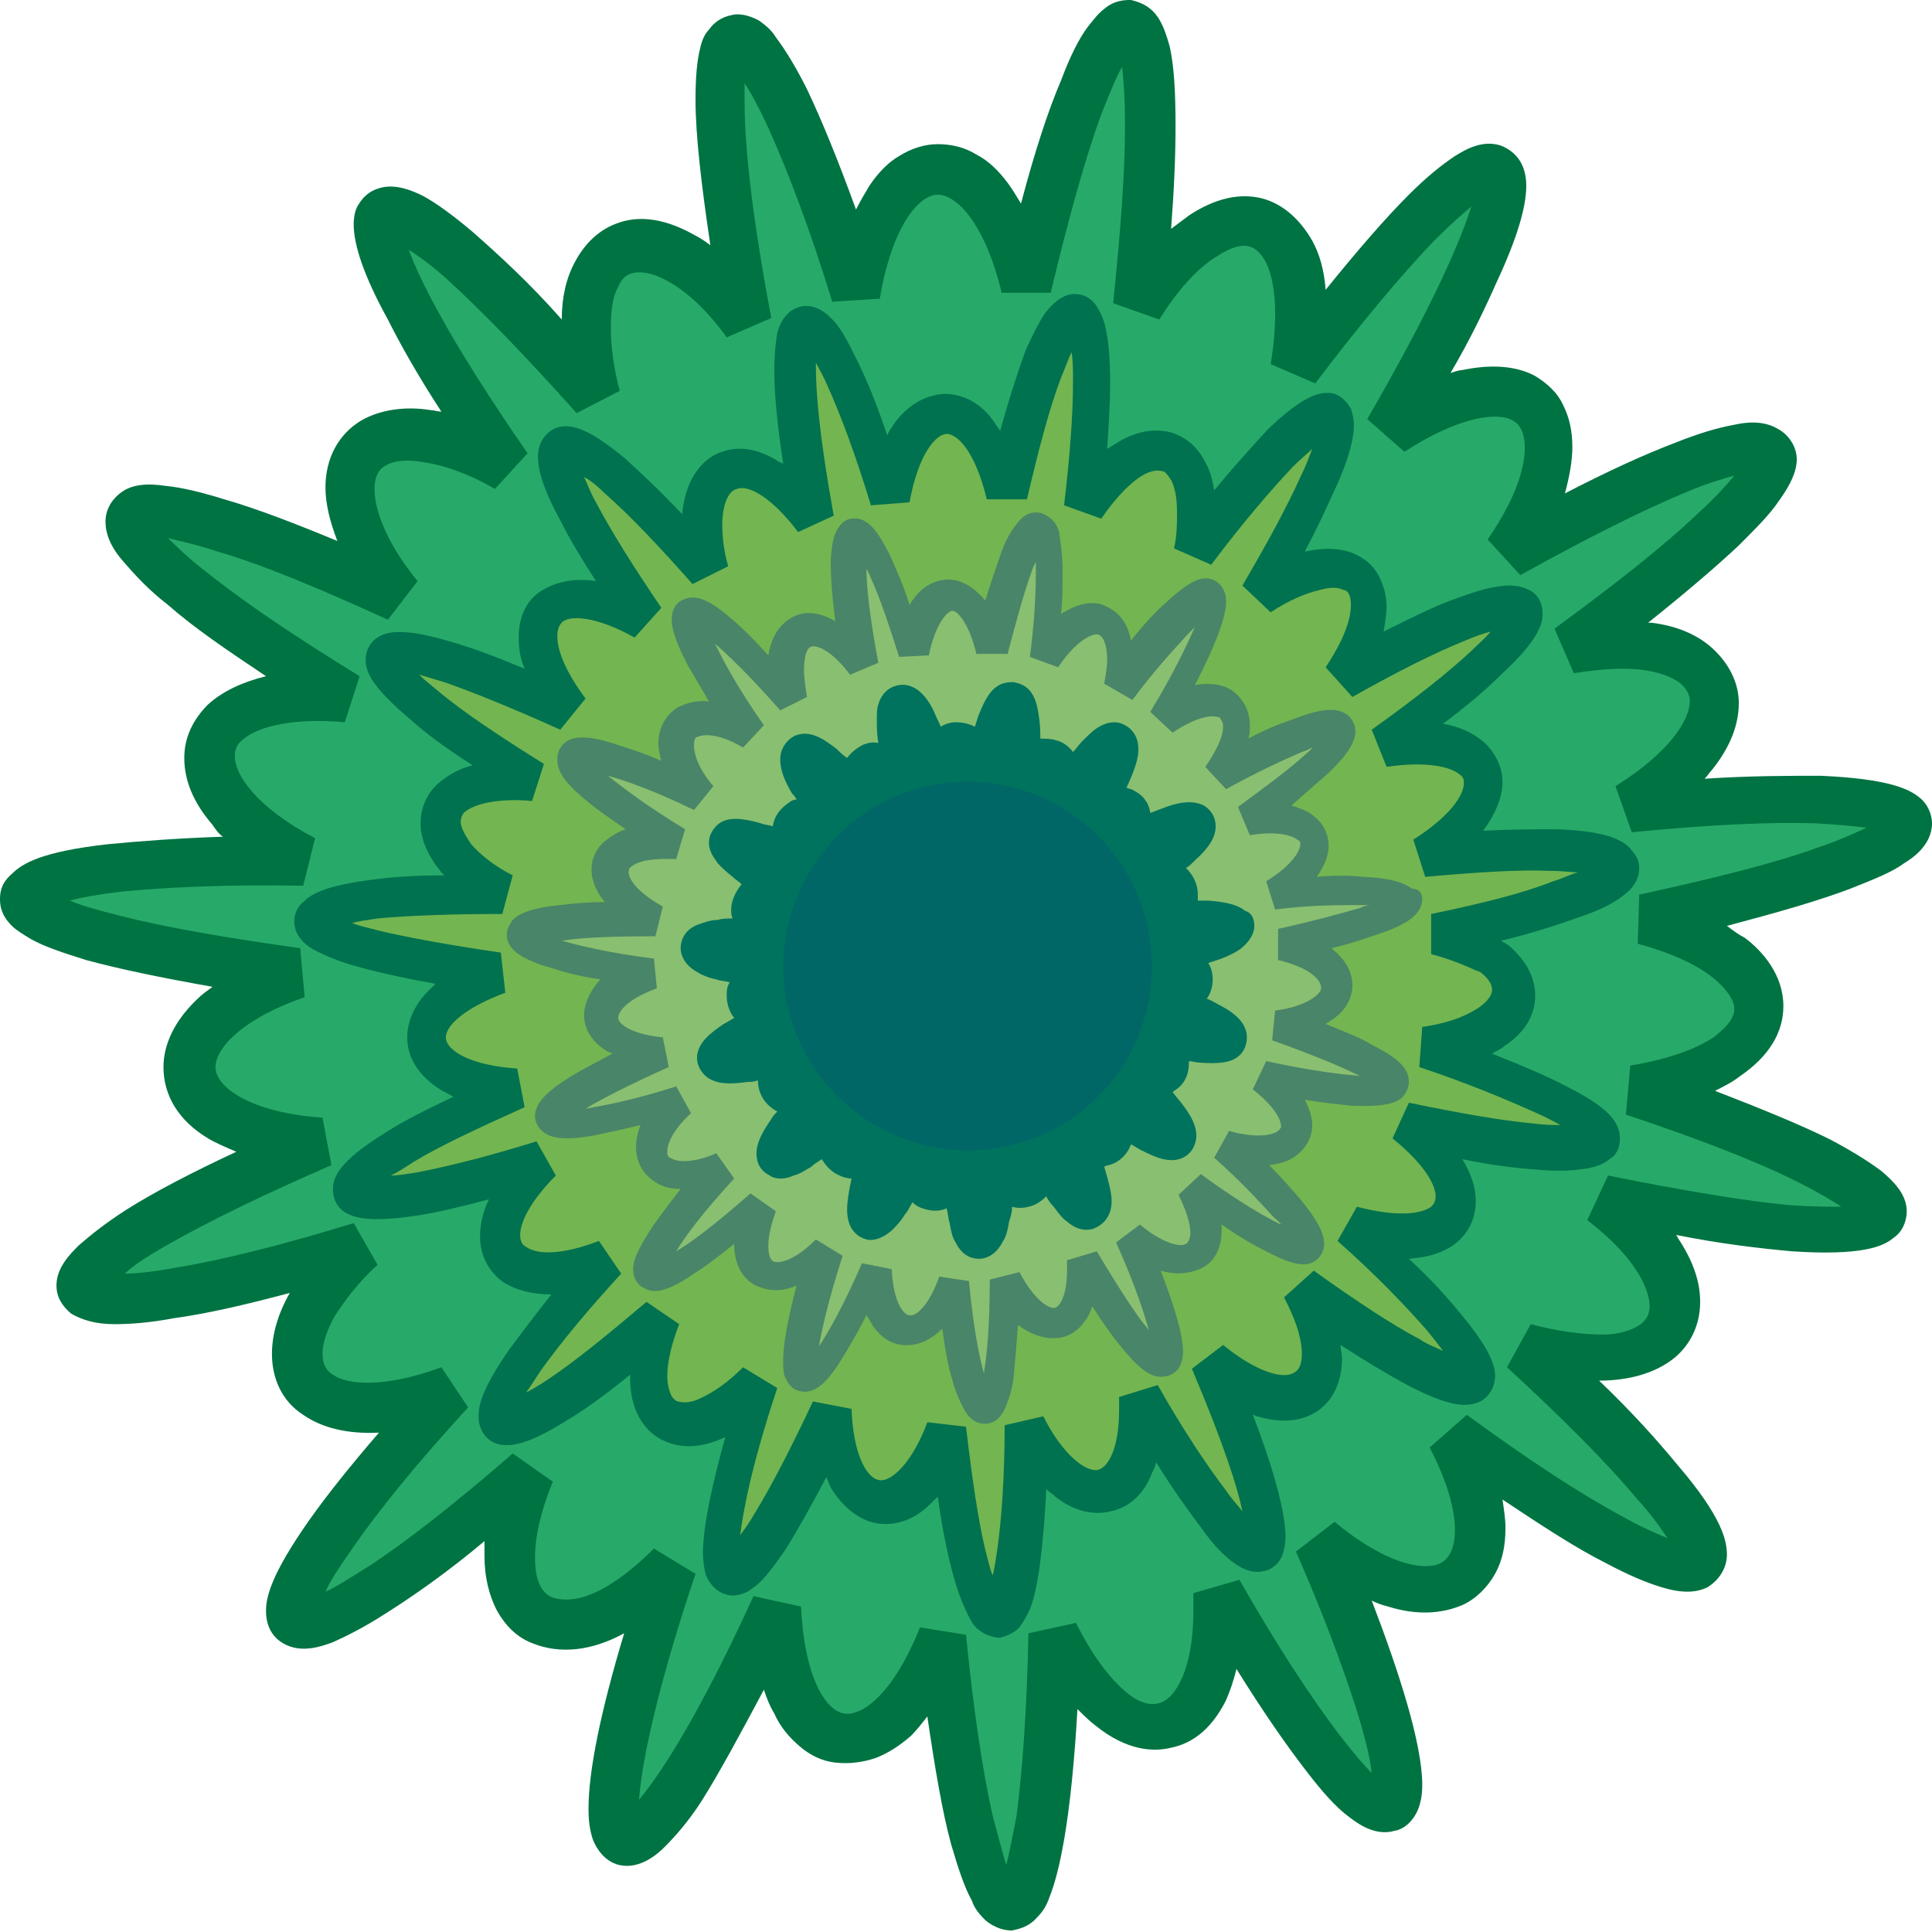 <?xml version="1.0" encoding="utf-8"?>
<!-- Generator: Adobe Illustrator 19.0.1, SVG Export Plug-In . SVG Version: 6.00 Build 0)  -->
<svg version="1.1" id="Layer_1" xmlns="http://www.w3.org/2000/svg" xmlns:xlink="http://www.w3.org/1999/xlink" x="0px" y="0px"
	 viewBox="0 0 130 130" style="enable-background:new 0 0 130 130;" xml:space="preserve">
<style type="text/css">
	.st0{fill:#27AA69;}
	.st1{fill:#007342;}
	.st2{fill:#73B550;}
	.st3{fill:#00724F;}
	.st4{fill:#89BF70;}
	.st5{fill:#498568;}
	.st6{fill:#00735E;}
	.st7{fill:#006666;}
</style>
<g>
	<path class="st0" d="M101.5,37.2c21.6-12.1,24.1-8.1,4.1,6.4c10.9-1.9,13.3,4.8,4,10.7c24.5-2.3,25.2,2.4,1.1,7.5
		c10.6,2.7,10.2,9.8-0.7,11.4c23.3,7.9,22,12.4-2.1,7.3c8.5,6.7,5.2,13-5.3,10.1c18.1,16.6,15,20.3-4.9,5.9c5.1,9.6-0.5,14-8.9,7.1
		c9.6,22.5,5.4,24.6-6.8,3.4c0.6,10.8-6.3,12.5-11.1,2.8c-0.4,24.4-5.1,24.6-7.6,0.3c-3.9,10.1-10.9,8.9-11.3-1.9
		c-10.3,22.1-14.7,20.4-7.1-2.8c-7.6,7.6-13.5,3.6-9.5-6.3c-18.5,16-21.8,12.6-5.3-5.4C20,97.4,16.2,91.4,24,84
		c-23.4,7-25.1,2.6-2.6-7.1c-10.9-0.7-11.9-7.8-1.7-11.3c-24.3-3.2-24-7.9,0.5-7.6c-9.7-5.1-7.7-11.9,3.1-11
		c-21-12.8-18.8-17,3.5-6.7c-6.8-8.7-2.2-14.1,7.3-8.8c-14-20.3-10.3-23.2,6-4.8c-2.7-10.7,3.6-13.9,10.2-5.1
		c-4.6-24.3,0-25.4,7.3-1.9c1.8-10.9,8.9-11.2,11.4-0.5C74.7-4.8,79.3-4,76.6,20.6c6-9.3,12.6-6.7,10.6,4.2C102.1,5,106,7.7,93.5,29
		C102.7,23,107.7,28,101.5,37.2"/>
	<path class="st1" d="M130,55.4c0,1.5-1.4,2.4-1.9,2.7c-0.8,0.6-2.1,1.1-3.6,1.7c-2.1,0.8-4.9,1.6-8.3,2.5c0.4,0.3,0.8,0.6,1.2,0.8
		c1.2,0.9,2.6,2.5,2.6,4.6l0,0c0,1.8-1,3.4-2.9,4.7c-0.5,0.4-1.1,0.7-1.7,1c3.1,1.2,5.8,2.3,7.8,3.3c1.5,0.8,2.6,1.5,3.4,2.1
		c0.7,0.6,1.7,1.5,1.7,2.7v0c0,0.7-0.3,1.4-0.9,1.8c-0.7,0.6-2.2,1.2-6.8,0.9c-2.2-0.2-4.8-0.5-7.8-1.1c0,0.1,0.1,0.1,0.1,0.2
		c1,1.5,1.5,2.9,1.5,4.3l0,0c0,1.6-0.7,3-1.9,3.9c-1.2,0.9-2.9,1.4-4.9,1.4c2.2,2.1,3.9,4,5.3,5.7c3,3.5,3.3,5.1,3.3,6l0,0
		c0,0.9-0.5,1.7-1.3,2.2c-0.8,0.4-1.8,0.4-3.1,0c-1-0.3-2.2-0.8-3.7-1.6c-2-1-4.3-2.5-7-4.3c0.1,0.7,0.2,1.3,0.2,1.9
		c0,1.2-0.2,2.2-0.7,3.1c-0.5,0.9-1.3,1.7-2.2,2.1c-1.4,0.6-3.1,0.7-5,0.1c-0.4-0.1-0.7-0.2-1.1-0.4c1.8,4.7,3.4,9.6,3.4,12.4
		c0,0.7-0.1,1.2-0.3,1.7c-0.3,0.7-0.9,1.3-1.6,1.4c-1.4,0.4-2.7-0.7-3.1-1c-0.8-0.6-1.7-1.6-2.7-2.9c-1.4-1.8-3-4.1-4.8-7
		c-0.2,0.8-0.4,1.4-0.7,2.1c-0.6,1.2-1.7,2.8-3.7,3.2c-1.2,0.3-3,0.2-5.1-1.5c-0.4-0.3-0.8-0.7-1.2-1.1c-0.2,3.5-0.5,6.5-0.9,8.8
		c-0.3,1.7-0.6,2.9-1,3.9c-0.2,0.6-0.5,1-0.8,1.3c-0.6,0.7-1.3,0.8-1.7,0.9c-0.4,0-1.1-0.1-1.8-0.7c-0.3-0.3-0.7-0.7-0.9-1.3
		c-0.5-0.9-0.9-2.1-1.4-3.8c-0.6-2.2-1.1-5.2-1.6-8.6c-0.4,0.5-0.7,0.9-1.1,1.3c-0.8,0.7-1.6,1.2-2.4,1.5c-0.9,0.3-1.8,0.4-2.7,0.3
		c-0.9-0.1-1.7-0.5-2.4-1.1c-0.7-0.6-1.3-1.3-1.7-2.2c-0.3-0.5-0.5-1-0.7-1.6c-1.6,3-3,5.6-4.2,7.5c-0.9,1.4-1.8,2.4-2.5,3.1
		c-0.4,0.4-1.6,1.5-3,1.2c-0.5-0.1-1.3-0.5-1.8-1.7c-0.2-0.6-0.3-1.2-0.3-2.1c0-2.5,0.8-6.5,2.4-11.8c-2.2,1.2-4.3,1.4-6.1,0.7
		c-1.1-0.4-1.9-1.2-2.5-2.3c-0.5-1-0.8-2.2-0.8-3.6c0-0.3,0-0.7,0-1c-2.5,2.1-4.8,3.7-6.7,4.9c-1.4,0.9-2.6,1.5-3.5,1.9
		c-0.8,0.3-2,0.7-3.1,0.2c-0.9-0.4-1.4-1.2-1.4-2.3c0-0.9,0.3-2.4,2.9-6.1c1.2-1.7,2.8-3.7,4.7-5.9c-2.1,0.1-3.8-0.3-5.1-1.2
		c-1.4-0.9-2.1-2.4-2.1-4.1c0-1.3,0.4-2.7,1.2-4.1c-3,0.8-5.6,1.4-7.8,1.7c-1.6,0.3-2.9,0.4-4,0.4c-1.3,0-2.2-0.3-2.9-0.7
		c-0.6-0.5-1-1.1-1-1.9c0-1.2,0.9-2.1,1.5-2.7c0.8-0.7,1.8-1.5,3.2-2.4c1.9-1.2,4.4-2.5,7.4-3.9c-0.7-0.3-1.4-0.6-1.9-0.9
		c-2-1.2-3-2.9-3-4.8c0-1.1,0.4-2.8,2.3-4.6c0.3-0.3,0.6-0.5,1-0.8c-3.4-0.6-6.3-1.2-8.5-1.8c-1.6-0.5-2.8-0.9-3.7-1.4
		c-0.5-0.3-1-0.6-1.3-0.9C0.1,61.6,0,61,0,60.5c0-0.5,0.1-1.1,0.8-1.7c0.7-0.7,2-1.5,6.5-2c2.1-0.2,4.7-0.4,7.7-0.5
		c-0.3-0.2-0.5-0.5-0.7-0.8c-1.3-1.5-1.9-3-1.9-4.5c0-1.4,0.6-2.6,1.6-3.6c1-0.9,2.3-1.5,3.9-1.9c0,0,0,0,0,0
		c-2.7-1.8-4.9-3.3-6.6-4.8c-1.3-1-2.2-2-2.9-2.8c-0.9-1-1.3-1.9-1.3-2.8c0-0.8,0.4-1.5,1.1-2c0.7-0.5,1.7-0.6,3-0.4
		c1,0.1,2.3,0.4,3.9,0.9c2.1,0.6,4.7,1.6,7.6,2.8c-0.5-1.3-0.8-2.5-0.8-3.6c0-2,0.9-3.6,2.4-4.5c1.2-0.7,2.9-1,4.7-0.7
		c0.2,0,0.5,0.1,0.7,0.1c-1.5-2.3-2.7-4.4-3.6-6.2c-1.6-2.9-2.3-5-2.3-6.4c0-0.5,0.1-1,0.3-1.3c0.3-0.5,0.7-0.9,1.3-1.1
		c1.1-0.4,2.3,0.1,3.1,0.5c0.9,0.5,2,1.3,3.3,2.4c1.7,1.5,3.8,3.4,6,5.9c0-1.5,0.3-2.8,0.9-3.9c0.7-1.3,1.7-2.2,2.9-2.6
		c1.1-0.4,2.8-0.5,5.1,0.8c0.4,0.2,0.7,0.4,1.1,0.7c-0.6-4-1-7.4-1-9.8c0-1.5,0.1-2.6,0.3-3.4c0.1-0.5,0.3-1,0.6-1.3
		c0.5-0.7,1.1-0.9,1.6-1c0.4-0.1,1.1,0,1.8,0.4c0.4,0.3,0.8,0.6,1.1,1.1c0.6,0.8,1.3,1.9,2.1,3.5c1,2.1,2.1,4.8,3.3,8.1
		c0.3-0.6,0.6-1.1,0.9-1.6c0.6-0.9,1.3-1.6,2-2c0.8-0.5,1.7-0.8,2.6-0.8c0.9,0,1.8,0.2,2.6,0.7c0.8,0.4,1.5,1.1,2.1,1.9
		c0.3,0.4,0.6,0.9,0.9,1.4c0.9-3.4,1.8-6.2,2.7-8.3c0.6-1.6,1.2-2.8,1.8-3.6c0.4-0.5,0.7-0.9,1.1-1.2C75,0,75.7,0,76.1,0
		c0.4,0.1,1.3,0.3,1.9,1.3c0.3,0.5,0.5,1.1,0.7,1.8c0.3,1.3,0.4,3.1,0.4,5.4c0,2-0.1,4.3-0.3,6.9c0.4-0.3,0.8-0.6,1.2-0.9
		c1.2-0.8,3.1-1.7,5.1-1.1c1.3,0.4,2.4,1.4,3.2,2.8c0.5,0.9,0.8,2,0.9,3.3c2.1-2.6,4-4.8,5.6-6.4c1.2-1.2,2.2-2,3.1-2.6
		c0.8-0.5,1.9-1.1,3.1-0.7c0.5,0.2,1.7,0.8,1.7,2.7c0,1.4-0.6,3.5-2,6.5c-0.8,1.8-1.8,3.9-3.1,6.1c0.3-0.1,0.6-0.2,0.8-0.2
		c1.9-0.4,3.6-0.3,4.9,0.4c0.8,0.5,1.5,1.1,1.9,2c0.4,0.8,0.6,1.7,0.6,2.8c0,0.9-0.2,2-0.5,3.1c2.9-1.5,5.3-2.6,7.4-3.4
		c1.5-0.6,2.8-1,3.9-1.2c1.3-0.3,2.3-0.2,3.1,0.3c0.7,0.4,1.2,1.2,1.2,2v0c0,0.8-0.4,1.7-1.2,2.8c-0.6,0.9-1.5,1.8-2.7,3
		c-1.6,1.5-3.6,3.2-6.1,5.2c0.1,0,0.1,0,0.2,0c1.7,0.2,3.1,0.8,4.1,1.7c1.1,1,1.8,2.3,1.8,3.7v0c0,1.5-0.6,3-1.8,4.5
		c-0.2,0.2-0.3,0.4-0.5,0.6c3-0.2,5.6-0.2,7.8-0.2c4.6,0.2,6,0.9,6.7,1.5C129.7,54.1,130,54.8,130,55.4L130,55.4z M110.2,63.5
		l0.1-3.3c5-1.1,9.1-2.1,12.1-3.2c1.5-0.5,2.5-1,3.2-1.3c-0.7-0.1-1.8-0.2-3.4-0.3c-3.2-0.1-7.3,0.1-12.4,0.6l-1.1-3.1
		c3.7-2.3,5-4.5,5-5.7c0-0.5-0.2-0.8-0.6-1.2c-0.4-0.3-1.1-0.7-2.4-0.9c-1.3-0.2-2.9-0.1-4.8,0.2l-1.3-3c4.1-3,7.4-5.6,9.7-7.8
		c1.2-1.1,1.9-1.9,2.4-2.5c-0.7,0.2-1.8,0.5-3.2,1.1c-2.9,1.2-6.7,3.1-11.2,5.6l-2.2-2.4c2.2-3.2,2.5-5.2,2.5-6.2
		c0-1.3-0.6-1.7-0.8-1.8c-1-0.6-3.6-0.3-7.3,2.1L92,28.2c4.8-8.3,6.4-12.4,7-14.3c-0.6,0.5-1.4,1.2-2.5,2.3c-2.2,2.3-4.9,5.5-8,9.6
		l-3-1.3c0.2-1.2,0.3-2.3,0.3-3.4c0-1.4-0.2-2.6-0.6-3.4c-0.3-0.6-0.7-1-1.1-1.1c-0.6-0.2-1.4,0.1-2.3,0.7c-1.3,0.8-2.6,2.3-3.8,4.2
		l-3.1-1.1c0.5-4.8,0.8-8.8,0.8-11.9c0-1.9-0.1-3.2-0.2-4c-0.4,0.7-0.8,1.7-1.4,3.2c-1.1,3-2.2,7-3.4,12l-3.3,0
		c-1.1-4.6-3-6.6-4.3-6.6c-1.3,0-3.1,2.2-3.9,7L56,20.3c-1.5-4.9-3-8.8-4.3-11.7c-0.7-1.5-1.2-2.4-1.6-3c0,0.3,0,0.8,0,1.3
		c0,2.2,0.3,6.6,1.8,14.5l-3,1.3c-1.3-1.8-2.7-3.1-4-3.8c-0.9-0.5-1.8-0.7-2.4-0.5c-0.4,0.1-0.7,0.4-0.9,0.9
		c-0.4,0.7-0.5,1.7-0.5,2.8c0,1.2,0.2,2.7,0.6,4.2l-2.9,1.5c-3.4-3.8-6.3-6.8-8.6-8.9c-1.2-1.1-2.1-1.7-2.7-2.1
		c0.7,1.9,2.6,5.9,8,13.7l-2.2,2.4c-1.7-1-3.4-1.6-4.8-1.8c-1.1-0.2-2-0.1-2.5,0.2c-0.2,0.1-0.8,0.4-0.8,1.6c0,1.6,1,3.9,2.9,6.2
		l-2,2.6c-4.6-2.1-8.4-3.7-11.5-4.6c-1.5-0.5-2.6-0.7-3.3-0.9c0.5,0.5,1.3,1.3,2.6,2.3c2.5,2,5.9,4.3,10.3,7l-1,3.1
		c-3.2-0.3-5.8,0.2-6.9,1.2c-0.4,0.3-0.5,0.7-0.5,1.1c0,1.2,1.4,3.4,5.4,5.5l-0.8,3.2c-5-0.1-9.2,0.1-12.3,0.4
		c-1.6,0.2-2.7,0.4-3.4,0.6c0.7,0.3,1.7,0.6,3.3,1c3.1,0.8,7.2,1.5,12.2,2.2l0.3,3.3c-4.1,1.4-6,3.4-6,4.7c0,1.4,2.5,3.1,7.2,3.4
		l0.6,3.2c-4.6,2-8.3,3.8-11.1,5.4c-1.4,0.8-2.3,1.4-2.8,1.9c0.7,0,1.8-0.1,3.4-0.4c3.1-0.5,7.1-1.5,12-3l1.6,2.8
		c-1.3,1.2-2.2,2.4-2.9,3.5c-0.5,0.9-0.8,1.8-0.8,2.5c0,0.6,0.2,1.1,0.7,1.4c1,0.7,3.5,0.9,7.3-0.5l1.8,2.7c-3.4,3.7-6,6.9-7.8,9.5
		c-0.9,1.3-1.5,2.2-1.8,2.9c0.7-0.3,1.6-0.9,2.9-1.7c2.6-1.7,5.9-4.3,9.7-7.6l2.7,1.9c-0.8,1.9-1.2,3.7-1.2,5.1
		c0,0.8,0.1,2.3,1.2,2.7c0.6,0.2,1.5,0.2,2.5-0.2c1.3-0.5,2.8-1.6,4.3-3.1l2.8,1.7c-2.3,6.8-3.6,12.3-3.8,15.2
		c0.5-0.6,1.1-1.4,2-2.8c1.7-2.7,3.6-6.3,5.7-10.9l3.2,0.7c0.2,4.6,1.6,7,2.9,7.2c1.3,0.2,3.4-1.5,5.1-5.8L65,110
		c0.5,5,1.1,9.1,1.8,12.2c0.4,1.5,0.7,2.6,0.9,3.3c0.2-0.7,0.4-1.8,0.7-3.3c0.4-3.1,0.7-7.2,0.8-12.3l3.2-0.7
		c1.3,2.6,2.5,3.9,3.3,4.6c0.8,0.7,1.6,1,2.3,0.8c1.1-0.3,2.3-2.3,2.3-6.2c0-0.4,0-0.8,0-1.2l3.1-0.9c2.5,4.4,4.8,7.9,6.7,10.4
		c1,1.3,1.7,2.1,2.2,2.6c-0.1-0.9-0.4-2.3-1.1-4.5c-0.9-2.8-2.2-6.3-4-10.4l2.6-2c3.5,2.9,6,3.3,7.1,2.8c0.8-0.4,1-1.4,1-2.2
		c0-1.1-0.3-2.9-1.7-5.6l2.5-2.2c4.1,3,7.6,5.3,10.4,6.8c1.4,0.8,2.4,1.2,3.1,1.5c-0.4-0.6-1-1.5-2.1-2.7c-2-2.4-5-5.4-8.7-8.8
		l1.6-2.9c1.9,0.5,3.5,0.7,4.9,0.7c0.8,0,1.8-0.2,2.5-0.7c0.4-0.3,0.6-0.7,0.6-1.2c0-0.6-0.3-2.8-4.2-5.8l1.4-3c5,1,9.1,1.7,12.3,2
		c1.6,0.1,2.7,0.1,3.4,0.1c-0.6-0.4-1.6-1-3-1.7c-2.8-1.4-6.7-2.9-11.5-4.5l0.3-3.3c3-0.5,4.7-1.3,5.6-1.9c0.5-0.4,1.4-1.1,1.4-1.9
		c0-0.6-0.5-1.3-1.3-2C114.2,64.9,112.4,64.1,110.2,63.5"/>
	<path class="st2" d="M90.2,45.7c15-8.4,16.7-5.6,2.8,4.4c7.6-1.3,9.3,3.4,2.7,7.4c17.1-1.6,17.5,1.7,0.8,5.2
		c7.4,1.8,7.1,6.8-0.5,7.9c16.2,5.5,15.3,8.6-1.4,5.1c6,4.7,3.7,9-3.7,7c12.5,11.5,10.5,14-3.4,4.1c3.5,6.6-0.3,9.7-6.2,4.9
		c6.7,15.6,3.8,17-4.7,2.3c0.5,7.5-4.3,8.7-7.7,2c-0.2,16.9-3.5,17.1-5.3,0.2c-2.6,7-7.5,6.2-7.8-1.3c-7.1,15.4-10.1,14.1-4.9-2
		c-5.3,5.2-9.4,2.5-6.6-4.4c-12.8,11.1-15.1,8.7-3.7-3.8c-7,2.6-9.6-1.6-4.3-6.7c-16.2,4.9-17.3,1.8-1.8-4.9
		c-7.5-0.5-8.2-5.4-1.2-7.8C16.8,63.2,17,60,33.9,60.1c-6.6-3.5-5.3-8.3,2.1-7.6c-14.5-8.9-13-11.8,2.5-4.7c-4.6-6-1.5-9.8,5.1-6.1
		c-9.7-14.1-7.1-16.1,4.1-3.3c-1.9-7.4,2.5-9.6,7.1-3.5c-3.1-16.8,0-17.7,5.1-1.3c1.3-7.6,6.2-7.8,7.9-0.3
		c3.9-16.7,7.2-16.2,5.2,0.9c4.2-6.4,8.8-4.6,7.3,2.9c10.4-13.7,13.1-11.9,4.4,2.9C91.1,35.8,94.6,39.4,90.2,45.7"/>
	<path class="st3" d="M110.3,58.4c0,1.2-1,1.8-1.4,2.1c-0.6,0.4-1.4,0.8-2.6,1.2c-1.4,0.5-3.2,1.1-5.3,1.6c0.2,0.1,0.3,0.2,0.5,0.3
		c0.8,0.7,1.8,1.8,1.8,3.4l0,0c0,1.3-0.7,2.5-2.1,3.4c-0.2,0.2-0.5,0.3-0.8,0.5c2,0.8,3.7,1.5,5,2.2c2.6,1.3,3.6,2.3,3.6,3.5v0
		c0,0.6-0.2,1.1-0.7,1.4c-0.5,0.4-1.1,0.6-2.1,0.7c-0.7,0.1-1.7,0.1-2.8,0c-1.4-0.1-3.1-0.3-5-0.7c0.6,1,0.9,1.9,0.9,2.8
		c0,1.2-0.5,2.2-1.4,2.9c-0.8,0.6-1.8,0.9-3.1,1c1.4,1.3,2.5,2.5,3.4,3.6c2.1,2.5,2.4,3.6,2.4,4.3c0,0.7-0.4,1.4-1,1.7
		c-1,0.5-2.4,0.2-4.9-1.1c-1.3-0.7-2.8-1.6-4.5-2.7c0,0.3,0.1,0.6,0.1,0.9c0,1.8-0.8,3.2-2.1,3.8c-1,0.5-2.3,0.5-3.6,0.1
		c-0.1,0-0.2-0.1-0.3-0.1c1.2,3.1,2.2,6.4,2.2,8.2c0,0.5-0.1,0.9-0.2,1.2c-0.2,0.6-0.7,1-1.2,1.1c-1.1,0.3-2-0.5-2.3-0.7
		c-0.6-0.5-1.2-1.1-1.9-2.1c-0.9-1.2-2-2.7-3.1-4.5c-0.1,0.4-0.3,0.7-0.4,1c-0.4,0.9-1.2,2-2.7,2.3c-0.8,0.2-2.2,0.2-3.7-1
		c-0.2-0.2-0.4-0.3-0.6-0.5c-0.1,2.2-0.3,4.2-0.5,5.6c-0.2,1.2-0.4,2.1-0.7,2.7c-0.2,0.4-0.4,0.7-0.6,1c-0.5,0.5-1,0.6-1.3,0.7
		c-0.3,0-0.9-0.1-1.4-0.5c-0.3-0.2-0.5-0.5-0.7-0.9c-0.3-0.6-0.7-1.5-1-2.6c-0.4-1.4-0.8-3.3-1.1-5.5c-0.2,0.2-0.3,0.3-0.5,0.5
		c-1.1,1.1-2.4,1.5-3.6,1.3c-1.2-0.2-2.3-1.1-3.1-2.4c-0.1-0.2-0.2-0.5-0.3-0.7c-1,1.9-1.9,3.5-2.7,4.8c-0.7,1-1.2,1.7-1.7,2.2
		c-0.3,0.3-0.6,0.5-0.9,0.7c-0.6,0.3-1.1,0.3-1.4,0.2c-0.4-0.1-1-0.4-1.4-1.3c-0.1-0.4-0.2-0.9-0.2-1.5c0-1.9,0.7-4.9,1.5-7.8
		c-1.5,0.7-2.8,0.8-4,0.3c-1.5-0.6-2.4-2.2-2.4-4.2c0-0.1,0-0.2,0-0.3c-1.6,1.3-3.1,2.4-4.3,3.1c-2.4,1.5-3.8,1.9-4.8,1.5
		c-0.7-0.3-1.1-1-1.1-1.8c0-0.7,0.2-1.8,2-4.4c0.8-1.1,1.8-2.4,2.9-3.8c-1.3,0-2.4-0.3-3.2-0.8c-1-0.7-1.6-1.8-1.6-3.1
		c0-0.8,0.2-1.7,0.6-2.5c-1.9,0.5-3.5,0.9-4.9,1.1c-3.3,0.5-4.3,0.1-4.9-0.3c-0.5-0.4-0.7-0.9-0.7-1.5c0-1.1,1-2.2,3.4-3.7
		c1.2-0.8,2.8-1.6,4.7-2.5c-0.3-0.2-0.6-0.3-0.9-0.5c-1.4-0.9-2.2-2.1-2.2-3.5c0-0.8,0.3-2.1,1.6-3.3c0.1-0.1,0.2-0.2,0.3-0.3
		c-2.2-0.4-4-0.8-5.4-1.2c-1.1-0.3-2-0.7-2.6-1c-1-0.5-1.5-1.2-1.5-2c0-0.3,0.1-0.9,0.6-1.3c0.5-0.5,1.4-1.1,4.6-1.5
		c1.4-0.2,3-0.3,4.9-0.3c-0.1-0.1-0.1-0.1-0.2-0.2c-0.9-1.1-1.4-2.2-1.4-3.3c0-1,0.4-2,1.2-2.7c0.6-0.5,1.4-1,2.3-1.2
		c-1.7-1.1-3.1-2.1-4.2-3.1c-2.6-2.2-3-3.2-3-4c0-0.6,0.3-1.2,0.8-1.5c0.6-0.4,1.7-0.7,5,0.3c1.4,0.4,3,1,4.9,1.8
		c-0.3-0.7-0.4-1.4-0.4-2.1c0-1.5,0.6-2.7,1.8-3.3c0.9-0.5,2.1-0.7,3.4-0.5c-0.9-1.4-1.7-2.7-2.3-3.9c-1.5-2.7-1.6-3.9-1.6-4.5
		c0-0.9,0.5-1.6,1.2-1.9c1.1-0.4,2.4,0.2,4.6,2c1.1,1,2.4,2.2,3.9,3.8c0.3-3.1,2-4,2.7-4.2c0.8-0.3,2.1-0.4,3.7,0.6
		c0.1,0.1,0.2,0.1,0.4,0.2c-0.4-2.6-0.6-4.7-0.6-6.3c0-1,0.1-1.9,0.2-2.5c0.4-1.4,1.2-1.7,1.7-1.8c0.8-0.1,1.5,0.3,2.2,1.1
		c0.5,0.6,0.9,1.4,1.4,2.4c0.7,1.4,1.4,3.1,2.1,5.2c0.1-0.3,0.3-0.5,0.4-0.7c0.9-1.3,2.1-2,3.4-2.1c1.3,0,2.5,0.6,3.4,1.9
		c0.1,0.2,0.3,0.4,0.4,0.6c0.6-2.2,1.2-4,1.7-5.4c0.5-1.1,0.9-1.9,1.3-2.5c0.7-0.9,1.4-1.4,2.2-1.3c0.3,0,1,0.2,1.4,1
		c0.2,0.3,0.4,0.8,0.5,1.3c0.2,0.9,0.3,2.1,0.3,3.7c0,1.3-0.1,2.8-0.2,4.4c0.2-0.1,0.3-0.2,0.5-0.3c0.9-0.6,2.3-1.2,3.8-0.8
		c1,0.3,1.8,1,2.3,2c0.3,0.5,0.5,1.2,0.6,1.9c1.4-1.7,2.6-3,3.6-4.1c2.1-2,3.4-2.7,4.5-2.4c0.5,0.2,0.8,0.5,1.1,1
		c0.1,0.3,0.2,0.7,0.2,1.1c0,1-0.4,2.5-1.4,4.6c-0.5,1.1-1.1,2.4-1.9,3.9c0,0,0.1,0,0.1,0c1.4-0.3,2.6-0.2,3.5,0.3
		c0.6,0.3,1.1,0.8,1.4,1.4c0.3,0.6,0.5,1.3,0.5,2c0,0.5-0.1,1.1-0.2,1.7c1.8-0.9,3.4-1.7,4.8-2.2c1.1-0.4,2-0.7,2.7-0.8
		c1-0.2,1.7-0.1,2.3,0.2c0.6,0.3,0.9,0.9,0.9,1.6c0,0.7-0.3,1.8-2.8,4.1c-1,1-2.3,2.1-3.9,3.3c1.1,0.2,2,0.6,2.7,1.2
		c0.8,0.7,1.3,1.7,1.3,2.7c0,1.1-0.5,2.2-1.3,3.3c1.9-0.1,3.6-0.1,4.9-0.1c3.3,0.1,4.3,0.7,4.8,1.1C110,57.4,110.3,57.8,110.3,58.4
		L110.3,58.4z M96.3,64.2l0-2.7c3.4-0.7,6.2-1.4,8.2-2.2c0.7-0.2,1.2-0.5,1.7-0.6c-0.5,0-1-0.1-1.8-0.1c-2.2-0.1-5.1,0.1-8.5,0.4
		l-0.8-2.5c2.5-1.6,3.4-3,3.4-3.8c0-0.2,0-0.4-0.3-0.6c-0.6-0.5-2.2-0.9-4.9-0.5l-1-2.5c2.8-2,5.1-3.8,6.7-5.3
		c0.5-0.5,1-0.9,1.3-1.3c-0.4,0.1-1,0.3-1.7,0.6c-2,0.8-4.6,2.1-7.6,3.8l-1.8-2c0.6-0.9,1.7-2.7,1.7-4.2c0-0.8-0.3-1-0.5-1
		c-0.4-0.2-0.9-0.2-1.6,0c-0.9,0.2-2.1,0.7-3.3,1.5l-1.9-1.8c1.7-2.9,3-5.3,3.9-7.3c0.4-0.8,0.6-1.4,0.8-1.9
		c-0.3,0.3-0.8,0.7-1.3,1.2c-1.5,1.6-3.4,3.8-5.5,6.6L79,36.9c0.2-0.9,0.2-1.7,0.2-2.4c0-1.2-0.2-1.8-0.4-2.2
		c-0.2-0.3-0.4-0.6-0.6-0.6c-0.4-0.1-0.9,0-1.5,0.4c-0.6,0.4-1.5,1.2-2.6,2.8l-2.5-0.9c0.4-3.4,0.6-6.1,0.6-8.3c0-0.8,0-1.5-0.1-2
		c-0.2,0.4-0.4,1-0.7,1.7c-0.8,2.1-1.5,4.8-2.3,8.2l-2.7,0c-0.8-3.3-2-4.4-2.7-4.4c-0.7,0-1.9,1.3-2.5,4.6L58.6,34c-1-3.3-2-6-2.9-8
		c-0.3-0.7-0.6-1.2-0.8-1.6c0,0.1,0,0.2,0,0.3c0,1.6,0.2,4.5,1.2,10l-2.4,1.1c-1.8-2.4-3.4-3.2-4.1-2.9C49,33,48.6,34,48.6,35.3
		c0,0.8,0.1,1.8,0.4,2.8l-2.4,1.2c-2.3-2.6-4.3-4.7-5.9-6.1c-0.5-0.5-1-0.9-1.4-1.1c0.2,0.4,0.4,1,0.8,1.7c1,1.9,2.5,4.3,4.4,7.1
		l-1.8,2c-2.5-1.4-4.2-1.5-4.8-1.1c-0.1,0.1-0.4,0.3-0.4,1c0,1.1,0.7,2.6,1.9,4.2l-1.7,2.1c-3.1-1.4-5.8-2.5-7.8-3.2
		c-0.7-0.2-1.3-0.4-1.7-0.5c0.3,0.3,0.8,0.7,1.4,1.2c1.7,1.4,4.1,3,7,4.8l-0.8,2.5c-0.8-0.1-3.5-0.2-4.6,0.8C31,55,31,55.2,31,55.3
		c0,0.4,0.3,0.9,0.7,1.5c0.6,0.7,1.6,1.5,2.8,2.1l-0.7,2.6c-3.4,0-6.2,0.1-8.4,0.3c-0.7,0.1-1.3,0.2-1.7,0.3c0.4,0.2,1,0.3,1.7,0.5
		c2.1,0.5,4.9,1,8.3,1.5l0.3,2.7c-2.7,1-4,2.2-4,3c0,0.9,1.7,1.9,4.8,2.1l0.5,2.6c-3.1,1.4-5.7,2.6-7.5,3.7
		c-0.6,0.4-1.1,0.7-1.5,0.9c0.5,0,1-0.1,1.7-0.2c2.1-0.4,4.9-1.1,8.1-2.1l1.3,2.3c-1.5,1.5-2.4,3-2.4,4c0,0.5,0.2,0.7,0.4,0.8
		c0.7,0.5,2.3,0.6,4.9-0.4l1.5,2.2c-2.3,2.5-4.1,4.7-5.4,6.5c-0.4,0.6-0.7,1.1-1,1.5c0.4-0.2,0.9-0.5,1.5-0.9c1.8-1.2,4-3,6.6-5.2
		l2.2,1.5c-0.5,1.3-0.8,2.5-0.8,3.5c0,0.4,0.1,1.5,0.7,1.7c0.4,0.1,0.9,0.1,1.5-0.2c0.9-0.4,1.9-1.1,2.9-2.1l2.3,1.4
		c-1.8,5.4-2.3,8.4-2.5,9.9c0.3-0.4,0.6-0.8,1-1.5c1.1-1.8,2.4-4.3,3.9-7.5l2.6,0.5c0.1,3,1,4.7,1.9,4.8c0.8,0.1,2.2-1.2,3.2-3.9
		l2.6,0.3c0.4,3.4,0.8,6.2,1.3,8.3c0.2,0.7,0.3,1.3,0.5,1.7c0.1-0.4,0.2-1,0.3-1.7c0.3-2.1,0.5-5,0.5-8.4l2.6-0.6
		c1.3,2.6,2.9,3.8,3.7,3.6c0.7-0.2,1.4-1.5,1.4-4c0-0.3,0-0.6,0-0.9l2.6-0.8c1.7,3,3.3,5.4,4.6,7.1c0.4,0.6,0.8,1,1.1,1.4
		c-0.3-1.5-1.2-4.4-3.4-9.6l2.1-1.6c2.2,1.8,4,2.3,4.7,1.9c0.5-0.2,0.6-0.8,0.6-1.3c0-0.7-0.2-1.9-1.2-3.8l2-1.8
		c2.8,2,5.2,3.6,7.1,4.6c0.6,0.4,1.2,0.6,1.6,0.8c-0.3-0.4-0.6-0.8-1.1-1.4c-1.4-1.6-3.4-3.7-6-6l1.3-2.3c2.7,0.7,4.3,0.5,5,0
		c0.2-0.2,0.3-0.4,0.3-0.7c0-0.8-0.8-2.2-2.9-3.9l1.1-2.4c3.4,0.7,6.2,1.2,8.4,1.4c0.7,0.1,1.3,0.1,1.8,0.1
		c-0.4-0.2-0.9-0.5-1.6-0.8c-2-0.9-4.6-2-7.9-3.1l0.2-2.7c2.1-0.3,3.2-0.9,3.8-1.3c0.3-0.2,0.9-0.7,0.9-1.2c0-0.4-0.3-0.8-0.8-1.2
		C99.2,65.3,98.2,64.7,96.3,64.2"/>
	<path class="st4" d="M82,52c10.2-5.6,11.4-3.7,1.9,3c5.1-0.9,6.3,2.3,1.8,5c11.6-1,11.9,1.1,0.5,3.5c5,1.3,4.8,4.6-0.3,5.3
		c11,3.7,10.4,5.8-1,3.4c4.1,3.2,2.5,6.1-2.5,4.7c8.5,7.8,7.1,9.5-2.3,2.7c2.4,4.5-0.2,6.6-4.2,3.3c4.6,10.5,2.6,11.5-3.2,1.6
		c0.4,5.1-2.8,5.9-5.2,1.3c-0.1,11.5-2.3,11.6-3.5,0.1c-1.7,4.7-5,4.2-5.3-0.9c-4.8,10.4-6.8,9.5-3.3-1.3c-3.5,3.6-6.3,1.7-4.4-3
		c-8.6,7.5-10.1,5.9-2.5-2.6c-4.7,1.8-6.5-1-2.9-4.5c-10.9,3.3-11.6,1.2-1.2-3.4c-5-0.3-5.4-3.6-0.8-5.3c-11.3-1.5-11.1-3.7,0.2-3.6
		c-4.4-2.4-3.5-5.6,1.4-5.1c-9.7-6-8.7-7.9,1.7-3.1c-3.1-4-1-6.6,3.4-4.1c-6.5-9.5-4.7-10.9,2.8-2.2c-1.2-5,1.8-6.5,4.8-2.4
		c-2.1-11.3,0.1-11.9,3.5-0.9c0.9-5.1,4.2-5.2,5.3-0.2c2.7-11.3,4.9-10.9,3.5,0.6c2.9-4.3,6-3.1,5,2c7.1-9.3,8.9-8,3,2
		C82.7,45.3,85,47.7,82,52"/>
	<path class="st5" d="M95.7,60.5c0,1.1-1.3,1.8-2.8,2.3c-0.9,0.3-2,0.7-3.3,1c0,0,0.1,0.1,0.1,0.1c0.6,0.5,1.3,1.3,1.3,2.4l0,0
		c0,0.9-0.5,1.8-1.5,2.4c-0.1,0.1-0.2,0.1-0.3,0.2c1.2,0.5,2.3,0.9,3.1,1.4c1.8,0.9,2.5,1.6,2.5,2.5l0,0c0,0.4-0.2,0.8-0.5,1.1
		c-0.4,0.3-1.1,0.6-3.4,0.5c-0.9-0.1-1.9-0.2-3.1-0.4c0.3,0.6,0.5,1.2,0.5,1.7c0,0.8-0.4,1.5-1,2c-0.5,0.4-1.1,0.6-1.9,0.7
		c0.8,0.8,1.5,1.6,2.1,2.3c1.4,1.7,1.6,2.5,1.6,3l0,0c0,0.5-0.3,1-0.7,1.2c-0.7,0.4-1.7,0.1-3.4-0.8c-0.8-0.4-1.8-1-2.8-1.7
		c0,0.1,0,0.3,0,0.4c0,1.2-0.5,2.2-1.5,2.6c-0.7,0.3-1.6,0.4-2.6,0.1c0,0,0,0,0,0c0.8,2.1,1.5,4.2,1.5,5.4c0,1.3-0.7,1.6-1.1,1.7
		c-0.9,0.2-1.7-0.3-3-1.9c-0.6-0.7-1.3-1.7-2-2.8c-0.1,0.2-0.1,0.3-0.2,0.5c-0.3,0.6-0.9,1.4-1.9,1.6c-0.6,0.1-1.5,0.1-2.7-0.7
		c-0.1-0.1-0.2-0.1-0.2-0.2c-0.1,1.4-0.2,2.6-0.3,3.6c-0.1,0.8-0.3,1.4-0.5,1.9c-0.4,1-1,1.2-1.4,1.2c-0.4,0-1-0.1-1.5-1.1
		c-0.2-0.4-0.5-1-0.7-1.8c-0.3-0.9-0.5-2.1-0.7-3.5c-0.8,0.8-1.7,1.2-2.7,1.1c-0.9-0.1-1.7-0.7-2.2-1.7c-0.1-0.1-0.1-0.2-0.2-0.3
		c-0.6,1.2-1.2,2.2-1.7,3c-0.8,1.3-1.7,2.4-2.8,2.1c-0.5-0.1-0.8-0.5-1-1c-0.1-0.3-0.1-0.6-0.1-1.1c0-1.2,0.4-3.1,0.9-5
		c-0.9,0.4-1.7,0.4-2.5,0.1c-1.1-0.4-1.7-1.5-1.7-2.9c-1,0.8-1.9,1.5-2.7,2c-1.6,1.1-2.6,1.4-3.3,1c-0.5-0.2-0.8-0.7-0.8-1.3
		c0-0.5,0.2-1.2,1.4-3c0.5-0.7,1.1-1.5,1.8-2.4c-0.8,0-1.4-0.2-1.9-0.6c-0.7-0.5-1.1-1.3-1.1-2.2c0-0.5,0.1-1,0.3-1.5
		c-1.2,0.3-2.2,0.5-3.1,0.7c-2.2,0.4-3,0.1-3.4-0.2c-0.4-0.3-0.6-0.7-0.6-1.1c0-0.8,0.7-1.6,2.3-2.6c0.8-0.5,1.8-1,2.9-1.6
		c-0.1-0.1-0.3-0.1-0.4-0.2c-1-0.6-1.5-1.5-1.5-2.4c0-0.5,0.2-1.4,1.1-2.4c-1.4-0.2-2.5-0.5-3.4-0.8c-0.8-0.2-1.4-0.5-1.8-0.7
		c-0.7-0.4-1.1-0.9-1.1-1.5c0-0.4,0.2-0.7,0.4-1c0.3-0.3,1-0.8,3.2-1c0.8-0.1,1.8-0.2,3-0.2c-0.6-0.7-0.9-1.5-0.9-2.2
		c0-0.7,0.3-1.4,0.9-1.9c0.4-0.3,0.8-0.6,1.4-0.8c-1-0.7-1.9-1.3-2.6-1.9c-1.5-1.2-2-2-2-2.8c0-0.5,0.2-0.9,0.6-1.2
		c0.6-0.4,1.6-0.4,3.4,0.2c0.9,0.3,1.9,0.6,3,1.1c-0.1-0.4-0.2-0.8-0.2-1.2c0-1,0.5-1.9,1.3-2.4c0.6-0.3,1.3-0.5,2.1-0.4
		c-0.5-0.9-1-1.7-1.4-2.4c-1-1.9-1.1-2.7-1.1-3.1c0-0.7,0.3-1.2,0.9-1.4c0.8-0.3,1.7,0.1,3.2,1.4c0.7,0.6,1.5,1.4,2.4,2.4
		c0.3-1.9,1.4-2.5,1.9-2.7c0.5-0.2,1.4-0.3,2.6,0.4c-0.2-1.6-0.3-2.9-0.3-3.9c0-0.7,0.1-1.3,0.2-1.7c0.3-1,0.9-1.3,1.2-1.3
		c0.6-0.1,1.1,0.2,1.6,0.8c0.3,0.4,0.6,0.9,1,1.7c0.4,0.9,0.9,2,1.3,3.3c0.1-0.1,0.1-0.2,0.2-0.3c0.6-0.9,1.5-1.4,2.4-1.4
		c0.9,0,1.7,0.5,2.4,1.3c0,0,0.1,0.1,0.1,0.1c0.4-1.3,0.8-2.4,1.1-3.3c0.3-0.8,0.6-1.3,0.9-1.7c0.5-0.7,1-1,1.6-0.9
		c0.2,0,0.7,0.2,1.1,0.7c0.1,0.2,0.3,0.5,0.3,0.9c0.1,0.6,0.2,1.4,0.2,2.4c0,0.8,0,1.8-0.1,2.8c0.1,0,0.1-0.1,0.2-0.1
		c1.1-0.7,2.1-0.7,2.6-0.5c0.5,0.2,1.6,0.7,1.9,2.4c0.8-1,1.6-1.9,2.3-2.5c1.5-1.4,2.4-1.9,3.2-1.6c0.2,0.1,0.9,0.4,0.9,1.5
		c0,1-0.7,2.9-2.1,5.6c1.1-0.2,1.9,0,2.4,0.3c0.8,0.5,1.3,1.4,1.3,2.4c0,0.3,0,0.6-0.1,0.9c1.1-0.6,2.1-1,3-1.3
		c1.8-0.7,2.8-0.8,3.5-0.4c0.4,0.2,0.7,0.7,0.7,1.2c0,0.5-0.2,1.3-1.9,2.9c-0.7,0.6-1.5,1.3-2.4,2.1c0.6,0.2,1.2,0.4,1.6,0.8
		c0.6,0.5,0.9,1.2,0.9,1.9c0,0.7-0.3,1.4-0.8,2.1c1.2-0.1,2.2-0.1,3.1,0c2.2,0.1,2.9,0.5,3.3,0.8C95.5,59.8,95.7,60.1,95.7,60.5
		 M86,64.6l0-2.1c2.3-0.5,4.1-1,5.5-1.4c0.2-0.1,0.5-0.2,0.7-0.2c-0.2,0-0.4,0-0.7,0c-1.5,0-3.4,0-5.7,0.3l-0.6-1.9
		c1.8-1.1,2.3-2.1,2.3-2.5c0-0.1,0-0.2-0.2-0.3c-0.4-0.3-1.4-0.6-3.2-0.3l-0.8-1.9c1.9-1.4,3.4-2.5,4.5-3.5c0.2-0.2,0.4-0.3,0.5-0.5
		c-0.2,0.1-0.4,0.2-0.7,0.3c-1.4,0.6-3.1,1.4-5.1,2.5l-1.4-1.5c0.7-1,1.2-2,1.2-2.7c0-0.4-0.2-0.5-0.2-0.6c-0.4-0.2-1.4-0.2-3.2,1
		l-1.5-1.4c1.7-2.8,2.5-4.6,3-5.7c-0.1,0.1-0.3,0.3-0.5,0.5c-1,1.1-2.3,2.5-3.7,4.4L74.3,46c0.1-0.6,0.2-1.1,0.2-1.6
		c0-1.1-0.3-1.6-0.6-1.7c-0.4-0.1-1.5,0.4-2.7,2.2l-1.9-0.7c0.3-2.3,0.4-4.2,0.4-5.7c0-0.2,0-0.5,0-0.7c-0.1,0.2-0.2,0.4-0.3,0.7
		c-0.5,1.4-1,3.2-1.6,5.5l-2.1,0c-0.5-2.1-1.3-2.9-1.6-2.9c-0.4,0-1.2,1-1.6,3l-2,0.1c-0.7-2.2-1.3-4-1.9-5.3
		c-0.1-0.2-0.2-0.5-0.3-0.6c0,1.1,0.2,3.1,0.8,6.3l-1.9,0.8c-1.2-1.6-2.2-2-2.6-1.9c-0.3,0.1-0.5,0.6-0.5,1.6c0,0.5,0.1,1.2,0.2,1.8
		l-1.8,0.9c-2.2-2.5-3.6-3.8-4.4-4.5c0.5,1,1.4,2.8,3.3,5.5l-1.4,1.5c-1.7-1-2.7-0.9-3.1-0.7c-0.1,0-0.2,0.1-0.2,0.6
		c0,0.3,0.1,1.3,1.3,2.7l-1.3,1.6c-2.9-1.4-4.7-2-5.8-2.3c0.9,0.7,2.4,1.9,5.2,3.6l-0.6,2c-0.5,0-2.3-0.1-3,0.5
		c-0.2,0.1-0.2,0.3-0.2,0.4c0,0.4,0.5,1.3,2.3,2.3l-0.5,2c-3.2,0-5.1,0.1-6.3,0.3c1.1,0.3,3,0.8,6.2,1.2l0.2,2
		c-1.9,0.7-2.6,1.5-2.6,2c0,0.4,0.9,1.1,3,1.3l0.4,2c-2.9,1.3-4.6,2.2-5.6,2.8c1.1-0.2,3-0.5,6.1-1.5l1,1.8
		c-1.5,1.4-1.6,2.3-1.6,2.6c0,0.3,0.1,0.4,0.2,0.4c0.4,0.3,1.5,0.4,3.1-0.3l1.2,1.7c-2.2,2.4-3.3,3.9-3.9,4.9c1-0.6,2.5-1.7,5-3.9
		l1.7,1.2c-0.3,0.9-0.5,1.6-0.5,2.3c0,0.6,0.1,1,0.4,1.1c0.3,0.1,1.3,0,2.8-1.5l1.8,1.1c-1,3.1-1.4,5-1.6,6.1
		c0.6-0.9,1.6-2.6,2.9-5.6l2,0.4c0.1,2.2,0.8,3.1,1.2,3.1c0.4,0.1,1.3-0.6,2-2.6l2,0.3c0.3,3.2,0.7,5.1,1,6.2
		c0.2-1.1,0.4-3.1,0.4-6.3l2-0.5c1,1.9,2,2.5,2.4,2.4c0.3-0.1,0.8-0.8,0.8-2.5c0-0.2,0-0.5,0-0.7l2-0.6c1.2,2,2.2,3.6,3.1,4.8
		c0.2,0.2,0.3,0.4,0.4,0.5c-0.3-1.1-0.9-3-2.2-5.9l1.6-1.2c1.7,1.4,2.8,1.5,3.1,1.3c0.2-0.1,0.3-0.5,0.3-0.7c0-0.7-0.3-1.6-0.8-2.6
		l1.5-1.4c1.9,1.4,3.5,2.4,4.8,3.1c0.2,0.1,0.4,0.2,0.6,0.3c-0.1-0.2-0.3-0.3-0.5-0.5c-1-1.1-2.3-2.5-4-4l1-1.8
		c1.8,0.5,2.9,0.3,3.3,0c0.1-0.1,0.2-0.2,0.2-0.3c0-0.5-0.5-1.4-1.9-2.5l0.9-1.9c3.2,0.7,5.2,0.9,6.3,1c-1-0.5-2.8-1.3-5.9-2.4
		l0.2-2c2.3-0.3,3.1-1.2,3.1-1.5C88.9,65.9,88.1,65.1,86,64.6"/>
	<path class="st6" d="M84.4,62.3c0,0.4-0.2,1-1,1.6c-0.3,0.2-0.7,0.4-1.2,0.6c-0.3,0.1-0.6,0.2-0.9,0.3c0.2,0.3,0.3,0.7,0.3,1.1l0,0
		c0,0.4-0.1,0.9-0.4,1.3c0.3,0.1,0.6,0.3,0.8,0.4c1,0.5,1.9,1.2,1.9,2.2l0,0c0,0.5-0.2,1-0.6,1.3c-0.5,0.4-1.3,0.5-2.6,0.4
		c-0.2,0-0.5-0.1-0.7-0.1c0,0,0,0.1,0,0.1c0,0.8-0.3,1.5-1,1.9c0,0-0.1,0.1-0.1,0.1c0.2,0.2,0.3,0.4,0.5,0.6c0.8,1,1.1,1.7,1.1,2.3
		c0,0.6-0.3,1.2-0.9,1.5c-0.9,0.4-1.8,0-2.8-0.5c-0.2-0.1-0.5-0.3-0.7-0.4c-0.2,0.6-0.7,1.1-1.2,1.3c-0.2,0.1-0.4,0.1-0.6,0.2
		c0.3,1,0.5,1.8,0.5,2.3c0,1.4-1,1.8-1.3,1.9c-0.4,0.1-1,0.1-1.7-0.5c-0.3-0.2-0.6-0.6-0.9-1c-0.2-0.2-0.4-0.5-0.5-0.7
		c-0.3,0.3-0.7,0.6-1.2,0.7c-0.4,0.1-0.7,0.1-1.1,0c0,0.4-0.1,0.7-0.2,1c-0.1,0.6-0.2,1-0.4,1.3c-0.5,1-1.2,1.2-1.6,1.2
		c-0.4,0-1.1-0.1-1.6-1.1c-0.2-0.3-0.3-0.7-0.4-1.3c-0.1-0.3-0.1-0.6-0.2-1c-0.4,0.2-0.9,0.2-1.3,0.1c-0.4-0.1-0.7-0.2-1-0.5
		c-0.2,0.3-0.3,0.6-0.5,0.8c-0.3,0.5-0.6,0.8-0.9,1.1c-0.7,0.6-1.3,0.7-1.7,0.6c-0.3-0.1-1.3-0.4-1.3-2c0-0.5,0.1-1.2,0.3-2.1
		c-0.3,0-0.6-0.1-0.8-0.2c-0.5-0.2-0.9-0.6-1.2-1.1c-0.3,0.2-0.5,0.3-0.7,0.5c-0.5,0.3-0.8,0.5-1.2,0.6c-0.9,0.4-1.5,0.1-1.6,0
		c-0.6-0.3-0.9-0.8-0.9-1.5c0-0.6,0.3-1.3,1-2.3c0.1-0.2,0.2-0.3,0.4-0.5c-0.1-0.1-0.2-0.1-0.3-0.2c-0.6-0.4-1-1.1-1-1.9
		c-0.3,0.1-0.5,0.1-0.7,0.1c-1.4,0.2-2.1,0.1-2.7-0.3c-0.4-0.3-0.7-0.8-0.7-1.3c0-1,0.9-1.7,1.8-2.3c0.2-0.1,0.5-0.3,0.7-0.4
		c-0.3-0.4-0.5-0.9-0.5-1.5c0-0.3,0-0.6,0.2-0.9c-0.3-0.1-0.7-0.1-0.9-0.2c-0.5-0.1-1-0.3-1.3-0.5c-0.9-0.5-1.1-1.2-1.1-1.6
		c0-0.3,0.1-1.2,1.2-1.6c0.3-0.1,0.8-0.3,1.3-0.3c0.3-0.1,0.7-0.1,1-0.1c-0.1-0.2-0.1-0.4-0.1-0.6c0-0.6,0.3-1.2,0.7-1.7l0,0
		c-0.2-0.2-0.4-0.3-0.6-0.5c-0.4-0.3-0.7-0.6-1-0.9c-0.1-0.2-0.6-0.7-0.6-1.4c0-0.5,0.3-1,0.7-1.3c0.6-0.4,1.4-0.4,2.8,0
		c0.2,0.1,0.5,0.1,0.8,0.2c0.1-0.7,0.5-1.2,1.1-1.6c0.1-0.1,0.3-0.2,0.5-0.2c-0.1-0.2-0.2-0.3-0.3-0.4c-0.6-1-0.8-1.7-0.8-2.3
		c0-0.7,0.4-1.3,1-1.6c1-0.4,1.9,0.2,2.8,0.9c0.2,0.2,0.4,0.4,0.7,0.6c0.3-0.4,0.7-0.7,1.1-0.9c0.3-0.1,0.6-0.2,1-0.1
		c-0.1-0.6-0.1-1.1-0.1-1.5c0-0.5,0-0.8,0.1-1.1c0.2-0.7,0.7-1.2,1.4-1.3c1.3-0.2,2.1,1.2,2.4,1.9c0.1,0.3,0.3,0.6,0.4,0.9
		c0.3-0.2,0.7-0.3,1-0.3c0.5,0,0.9,0.1,1.3,0.3c0.1-0.3,0.2-0.7,0.3-0.9c0.2-0.5,0.4-0.9,0.6-1.2c0.6-0.9,1.3-0.9,1.7-0.9
		c0.5,0.1,1.3,0.3,1.6,1.7c0.1,0.5,0.2,1.1,0.2,1.9c0,0.1,0,0.1,0,0.2c0.3,0,0.7,0,1,0.1c0.5,0.1,0.9,0.4,1.2,0.8
		c0.2-0.2,0.4-0.5,0.6-0.7c0.4-0.4,0.7-0.7,1-0.9c0.6-0.4,1.2-0.5,1.7-0.3c0.5,0.2,1.1,0.7,1.1,1.7l0,0c0,0.3,0,0.9-0.8,2.6
		c0.2,0.1,0.4,0.1,0.5,0.2c0.6,0.3,1,0.8,1.1,1.5c0.3-0.1,0.5-0.2,0.8-0.3c1-0.4,2-0.6,2.8-0.2c0.5,0.3,0.8,0.8,0.8,1.4l0,0
		c0,0.7-0.4,1.4-1.4,2.3c-0.2,0.2-0.4,0.4-0.6,0.5c0,0,0,0,0,0c0.5,0.5,0.8,1.1,0.8,1.8l0,0c0,0.1,0,0.3,0,0.4c0.3,0,0.5,0,0.7,0
		c1.3,0.1,2,0.3,2.5,0.7C84.2,61.4,84.4,61.8,84.4,62.3L84.4,62.3z"/>
	<path class="st7" d="M65.1,52.6c6.8,0,12.4,5.5,12.4,12.4c0,6.9-5.5,12.4-12.4,12.4c-6.8,0-12.4-5.6-12.4-12.4
		C52.8,58.1,58.3,52.6,65.1,52.6"/>
</g>
</svg>
